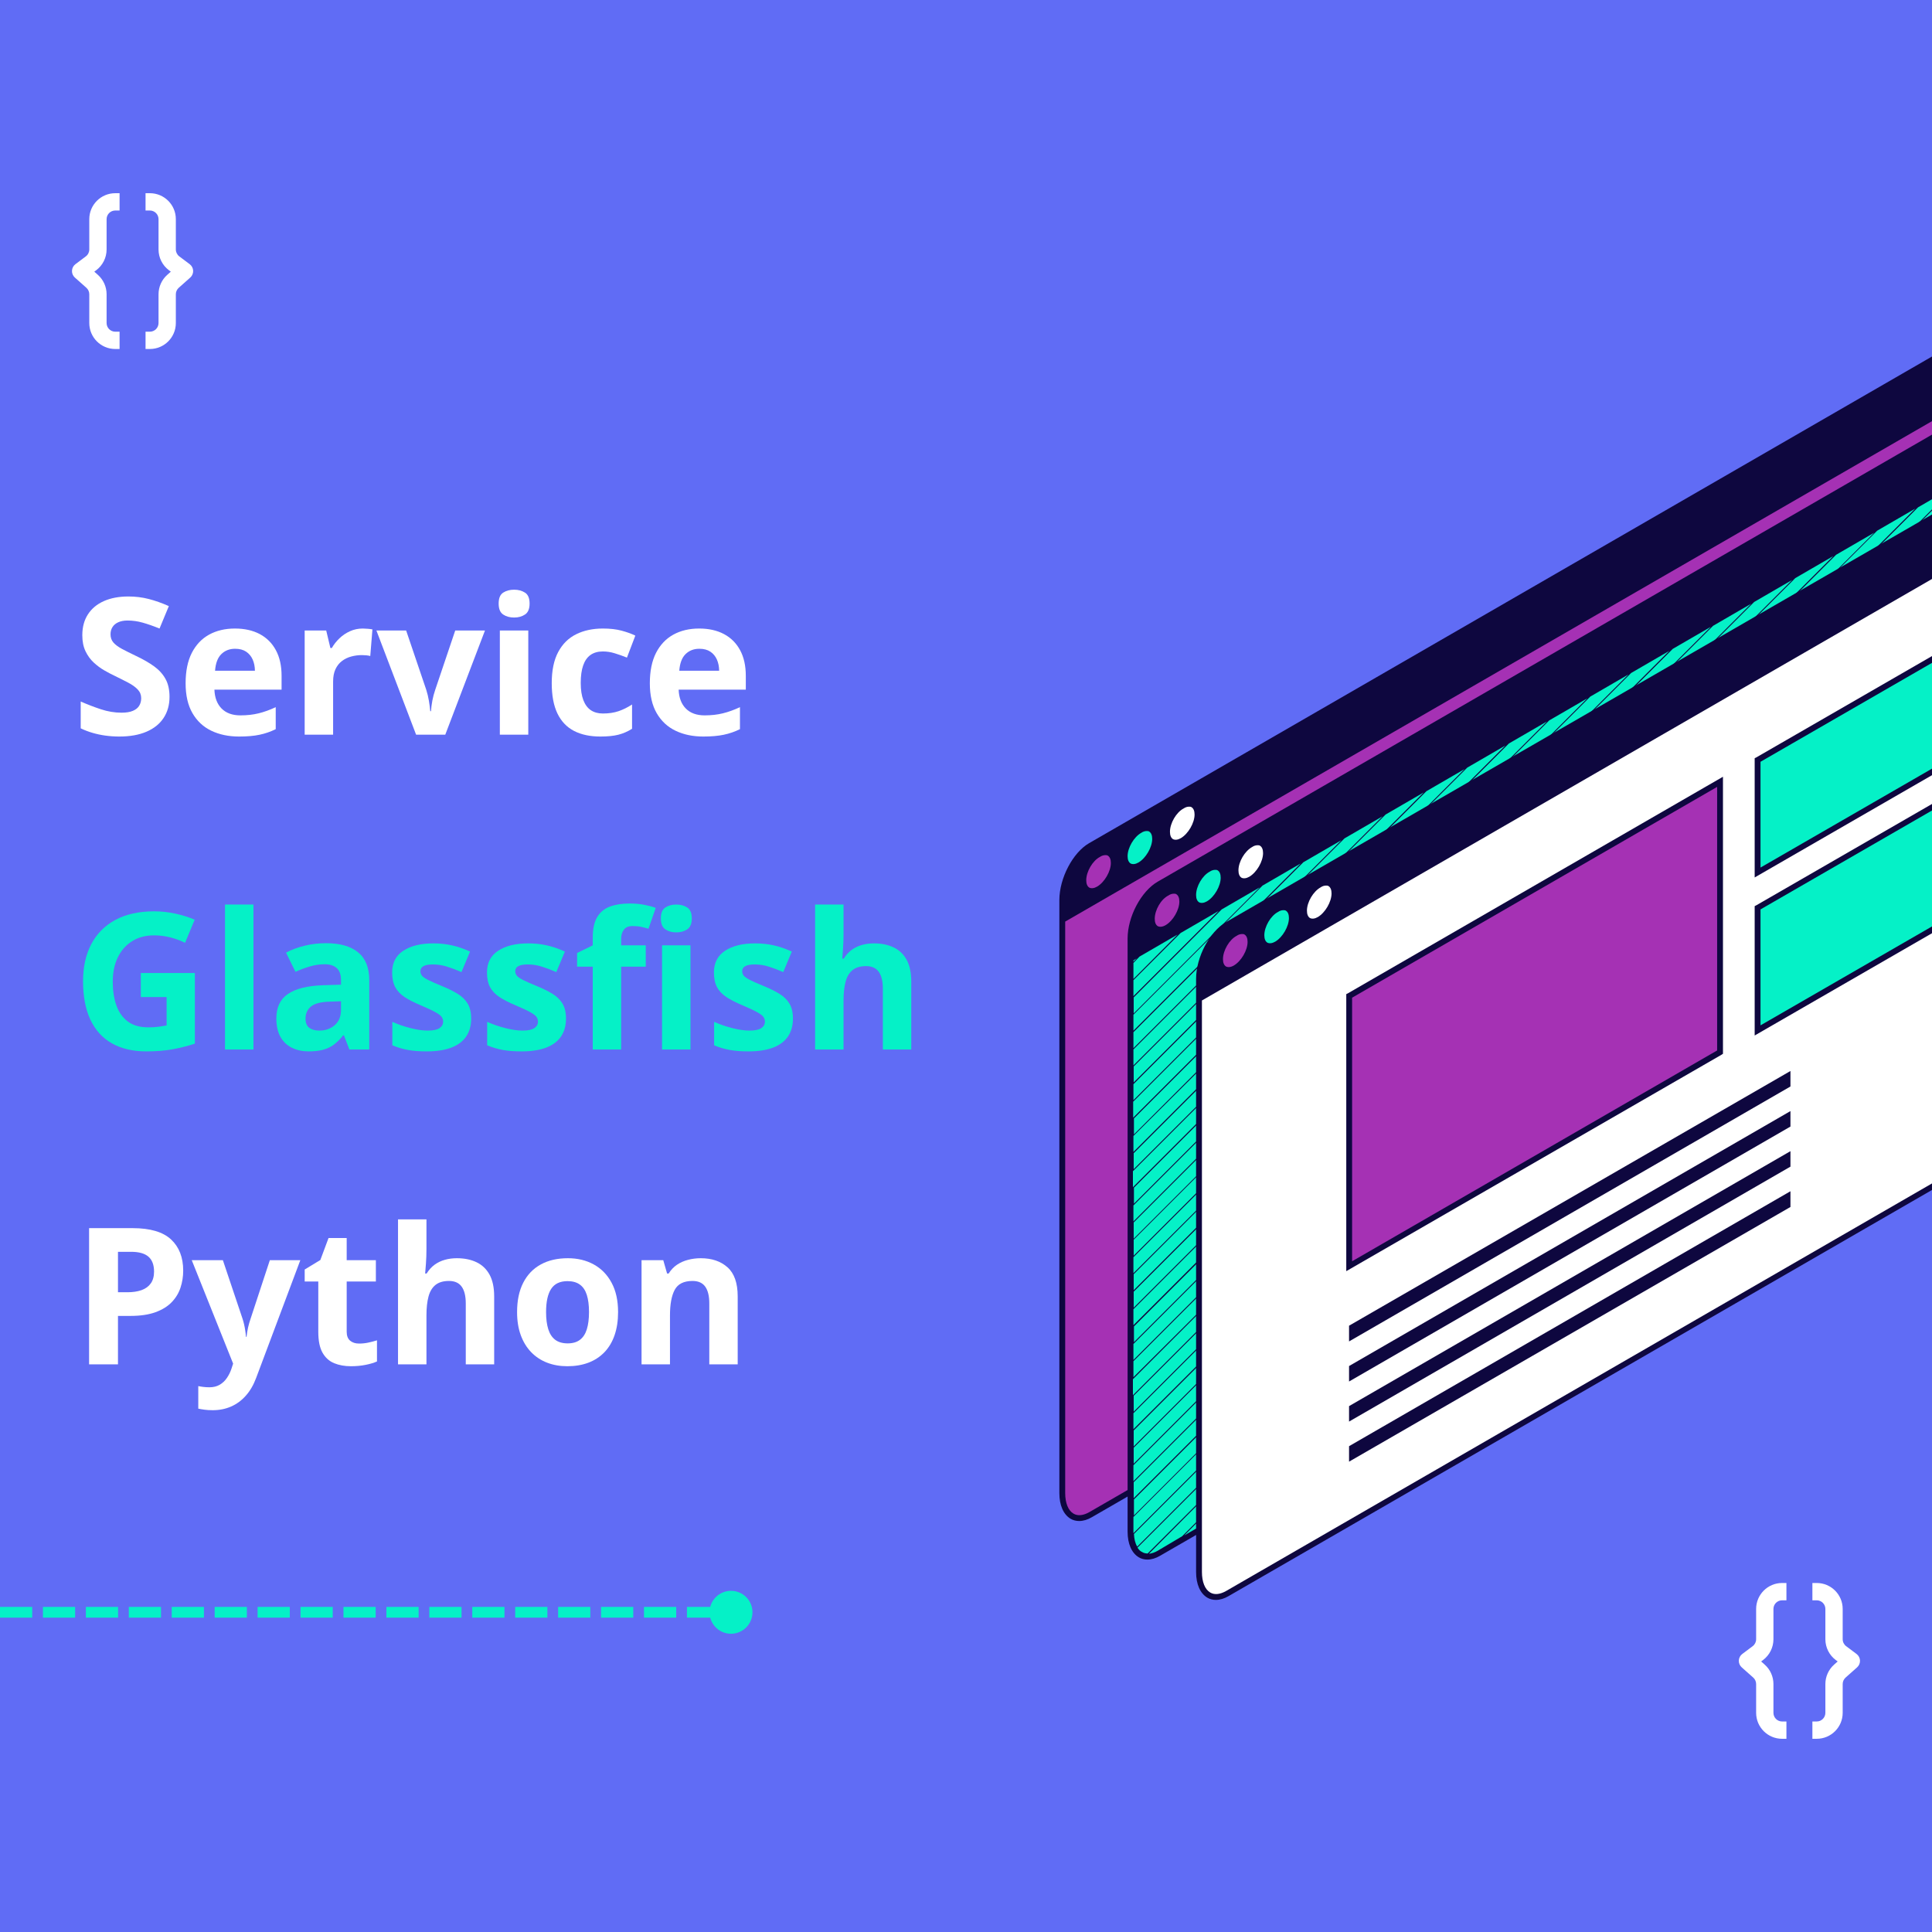 <svg xmlns="http://www.w3.org/2000/svg" xmlns:xlink="http://www.w3.org/1999/xlink" width="1080" zoomAndPan="magnify" viewBox="0 0 810 810" height="1080" preserveAspectRatio="xMidYMid meet" version="1.0"><defs><g/><clipPath id="2bb909c490"><path d="M 759 663.676 L 780 663.676 L 780 728.926 L 759 728.926 Z M 759 663.676 " clip-rule="nonzero"/></clipPath><clipPath id="b60a975723"><path d="M 729 663.676 L 749 663.676 L 749 728.926 L 729 728.926 Z M 729 663.676 " clip-rule="nonzero"/></clipPath><clipPath id="628ba5f92e"><path d="M 61 81 L 81 81 L 81 146.25 L 61 146.25 Z M 61 81 " clip-rule="nonzero"/></clipPath><clipPath id="4113d2b7bf"><path d="M 30.164 81 L 51 81 L 51 146.25 L 30.164 146.25 Z M 30.164 81 " clip-rule="nonzero"/></clipPath></defs><rect x="-81" width="972" fill="#ffffff" y="-81" height="972" fill-opacity="1"/><rect x="-81" width="972" fill="#606cf5" y="-81" height="972" fill-opacity="1"/><path fill="#05f1c7" d="M 0 673.707 L 13.5 673.707 L 13.5 678.207 L 0 678.207 M 18 673.707 L 31.5 673.707 L 31.5 678.207 L 18 678.207 M 36 673.707 L 49.5 673.707 L 49.5 678.207 L 36 678.207 M 54 673.707 L 67.5 673.707 L 67.5 678.207 L 54 678.207 M 72 673.707 L 85.5 673.707 L 85.5 678.207 L 72 678.207 M 90 673.707 L 103.5 673.707 L 103.5 678.207 L 90 678.207 M 108 673.707 L 121.5 673.707 L 121.5 678.207 L 108 678.207 M 126 673.707 L 139.5 673.707 L 139.5 678.207 L 126 678.207 M 144 673.707 L 157.5 673.707 L 157.5 678.207 L 144 678.207 M 162 673.707 L 175.5 673.707 L 175.5 678.207 L 162 678.207 M 180 673.707 L 193.5 673.707 L 193.5 678.207 L 180 678.207 M 198 673.707 L 211.5 673.707 L 211.5 678.207 L 198 678.207 M 216 673.707 L 229.5 673.707 L 229.5 678.207 L 216 678.207 M 234 673.707 L 247.5 673.707 L 247.5 678.207 L 234 678.207 M 252 673.707 L 265.5 673.707 L 265.5 678.207 L 252 678.207 M 270 673.707 L 283.5 673.707 L 283.5 678.207 L 270 678.207 M 288 673.707 L 298.602 673.707 L 298.602 678.207 L 288 678.207 " fill-opacity="1" fill-rule="nonzero"/><path stroke-linecap="round" transform="matrix(0.75, 0, 0, 0.75, 0, 673.706)" fill-opacity="1" fill="#05f1c7" fill-rule="nonzero" stroke-linejoin="round" d="M 417.635 3.002 C 417.635 7.971 413.604 12.002 408.635 12.002 C 403.667 12.002 399.635 7.971 399.635 3.002 C 399.635 -1.972 403.667 -5.998 408.635 -5.998 C 413.604 -5.998 417.635 -1.972 417.635 3.002 " stroke="#05f1c7" stroke-width="6" stroke-opacity="1" stroke-miterlimit="4"/><g fill="#ffffff" fill-opacity="1"><g transform="translate(30.165, 308.015)"><g><path d="M 40.906 -15.859 C 40.906 -12.473 40.082 -9.531 38.438 -7.031 C 36.801 -4.531 34.41 -2.602 31.266 -1.25 C 28.129 0.102 24.32 0.781 19.844 0.781 C 17.863 0.781 15.93 0.648 14.047 0.391 C 12.16 0.129 10.348 -0.254 8.609 -0.766 C 6.879 -1.273 5.234 -1.906 3.672 -2.656 L 3.672 -13.906 C 6.379 -12.707 9.191 -11.625 12.109 -10.656 C 15.023 -9.695 17.914 -9.219 20.781 -9.219 C 22.758 -9.219 24.352 -9.477 25.562 -10 C 26.781 -10.52 27.66 -11.234 28.203 -12.141 C 28.754 -13.055 29.031 -14.102 29.031 -15.281 C 29.031 -16.707 28.547 -17.926 27.578 -18.938 C 26.617 -19.957 25.297 -20.91 23.609 -21.797 C 21.93 -22.68 20.039 -23.633 17.938 -24.656 C 16.602 -25.281 15.156 -26.039 13.594 -26.938 C 12.031 -27.832 10.547 -28.93 9.141 -30.234 C 7.734 -31.535 6.582 -33.117 5.688 -34.984 C 4.789 -36.848 4.344 -39.082 4.344 -41.688 C 4.344 -45.094 5.125 -48.004 6.688 -50.422 C 8.25 -52.848 10.477 -54.707 13.375 -56 C 16.281 -57.289 19.711 -57.938 23.672 -57.938 C 26.641 -57.938 29.473 -57.586 32.172 -56.891 C 34.867 -56.203 37.688 -55.207 40.625 -53.906 L 36.719 -44.5 C 34.094 -45.562 31.738 -46.383 29.656 -46.969 C 27.57 -47.562 25.445 -47.859 23.281 -47.859 C 21.77 -47.859 20.477 -47.613 19.406 -47.125 C 18.344 -46.645 17.535 -45.969 16.984 -45.094 C 16.441 -44.227 16.172 -43.223 16.172 -42.078 C 16.172 -40.723 16.566 -39.582 17.359 -38.656 C 18.16 -37.727 19.359 -36.832 20.953 -35.969 C 22.555 -35.113 24.555 -34.113 26.953 -32.969 C 29.867 -31.594 32.363 -30.156 34.438 -28.656 C 36.508 -27.156 38.102 -25.395 39.219 -23.375 C 40.344 -21.363 40.906 -18.859 40.906 -15.859 Z M 40.906 -15.859 "/></g></g></g><g fill="#ffffff" fill-opacity="1"><g transform="translate(74.224, 308.015)"><g><path d="M 24.266 -44.5 C 28.297 -44.5 31.77 -43.723 34.688 -42.172 C 37.602 -40.617 39.852 -38.367 41.438 -35.422 C 43.031 -32.484 43.828 -28.895 43.828 -24.656 L 43.828 -18.875 L 15.672 -18.875 C 15.797 -15.508 16.801 -12.867 18.688 -10.953 C 20.582 -9.047 23.207 -8.094 26.562 -8.094 C 29.352 -8.094 31.906 -8.379 34.219 -8.953 C 36.539 -9.523 38.926 -10.383 41.375 -11.531 L 41.375 -2.312 C 39.207 -1.238 36.945 -0.457 34.594 0.031 C 32.238 0.531 29.379 0.781 26.016 0.781 C 21.641 0.781 17.766 -0.023 14.391 -1.641 C 11.023 -3.254 8.383 -5.711 6.469 -9.016 C 4.551 -12.328 3.594 -16.5 3.594 -21.531 C 3.594 -26.633 4.457 -30.883 6.188 -34.281 C 7.926 -37.676 10.344 -40.227 13.438 -41.938 C 16.539 -43.645 20.148 -44.5 24.266 -44.5 Z M 24.344 -36.016 C 22.02 -36.016 20.098 -35.27 18.578 -33.781 C 17.055 -32.301 16.176 -29.973 15.938 -26.797 L 32.656 -26.797 C 32.633 -28.566 32.316 -30.141 31.703 -31.516 C 31.086 -32.898 30.176 -33.992 28.969 -34.797 C 27.758 -35.609 26.219 -36.016 24.344 -36.016 Z M 24.344 -36.016 "/></g></g></g><g fill="#ffffff" fill-opacity="1"><g transform="translate(121.485, 308.015)"><g><path d="M 30.625 -44.5 C 31.227 -44.5 31.926 -44.461 32.719 -44.391 C 33.508 -44.328 34.156 -44.242 34.656 -44.141 L 33.75 -32.969 C 33.363 -33.102 32.812 -33.203 32.094 -33.266 C 31.375 -33.328 30.754 -33.359 30.234 -33.359 C 28.703 -33.359 27.211 -33.16 25.766 -32.766 C 24.316 -32.379 23.02 -31.75 21.875 -30.875 C 20.727 -30.008 19.82 -28.863 19.156 -27.438 C 18.5 -26.02 18.172 -24.285 18.172 -22.234 L 18.172 0 L 6.25 0 L 6.25 -43.672 L 15.281 -43.672 L 17.031 -36.328 L 17.625 -36.328 C 18.477 -37.816 19.551 -39.176 20.844 -40.406 C 22.133 -41.645 23.602 -42.633 25.25 -43.375 C 26.906 -44.125 28.695 -44.5 30.625 -44.5 Z M 30.625 -44.5 "/></g></g></g><g fill="#ffffff" fill-opacity="1"><g transform="translate(157.809, 308.015)"><g><path d="M 16.641 0 L 0 -43.672 L 12.469 -43.672 L 20.906 -18.797 C 21.375 -17.336 21.742 -15.801 22.016 -14.188 C 22.285 -12.57 22.473 -11.125 22.578 -9.844 L 22.891 -9.844 C 22.973 -11.227 23.16 -12.703 23.453 -14.266 C 23.754 -15.828 24.156 -17.336 24.656 -18.797 L 33.047 -43.672 L 45.516 -43.672 L 28.875 0 Z M 16.641 0 "/></g></g></g><g fill="#ffffff" fill-opacity="1"><g transform="translate(203.313, 308.015)"><g><path d="M 18.172 -43.672 L 18.172 0 L 6.25 0 L 6.25 -43.672 Z M 12.234 -60.781 C 14.004 -60.781 15.523 -60.367 16.797 -59.547 C 18.078 -58.734 18.719 -57.207 18.719 -54.969 C 18.719 -52.75 18.078 -51.219 16.797 -50.375 C 15.523 -49.531 14.004 -49.109 12.234 -49.109 C 10.43 -49.109 8.898 -49.531 7.641 -50.375 C 6.379 -51.219 5.75 -52.75 5.75 -54.969 C 5.75 -57.207 6.379 -58.734 7.641 -59.547 C 8.898 -60.367 10.43 -60.781 12.234 -60.781 Z M 12.234 -60.781 "/></g></g></g><g fill="#ffffff" fill-opacity="1"><g transform="translate(227.724, 308.015)"><g><path d="M 23.984 0.781 C 19.66 0.781 15.973 -0.004 12.922 -1.578 C 9.879 -3.16 7.562 -5.602 5.969 -8.906 C 4.383 -12.219 3.594 -16.453 3.594 -21.609 C 3.594 -26.941 4.5 -31.297 6.312 -34.672 C 8.125 -38.047 10.633 -40.523 13.844 -42.109 C 17.062 -43.703 20.797 -44.5 25.047 -44.5 C 28.066 -44.5 30.676 -44.203 32.875 -43.609 C 35.07 -43.023 36.992 -42.332 38.641 -41.531 L 35.125 -32.312 C 33.25 -33.062 31.504 -33.676 29.891 -34.156 C 28.273 -34.645 26.66 -34.891 25.047 -34.891 C 22.961 -34.891 21.227 -34.398 19.844 -33.422 C 18.469 -32.441 17.441 -30.973 16.766 -29.016 C 16.086 -27.066 15.75 -24.625 15.75 -21.688 C 15.75 -18.789 16.113 -16.391 16.844 -14.484 C 17.57 -12.586 18.625 -11.176 20 -10.25 C 21.383 -9.332 23.066 -8.875 25.047 -8.875 C 27.516 -8.875 29.711 -9.203 31.641 -9.859 C 33.566 -10.523 35.441 -11.457 37.266 -12.656 L 37.266 -2.469 C 35.441 -1.32 33.535 -0.492 31.547 0.016 C 29.555 0.523 27.035 0.781 23.984 0.781 Z M 23.984 0.781 "/></g></g></g><g fill="#ffffff" fill-opacity="1"><g transform="translate(268.853, 308.015)"><g><path d="M 24.266 -44.5 C 28.297 -44.5 31.77 -43.723 34.688 -42.172 C 37.602 -40.617 39.852 -38.367 41.438 -35.422 C 43.031 -32.484 43.828 -28.895 43.828 -24.656 L 43.828 -18.875 L 15.672 -18.875 C 15.797 -15.508 16.801 -12.867 18.688 -10.953 C 20.582 -9.047 23.207 -8.094 26.562 -8.094 C 29.352 -8.094 31.906 -8.379 34.219 -8.953 C 36.539 -9.523 38.926 -10.383 41.375 -11.531 L 41.375 -2.312 C 39.207 -1.238 36.945 -0.457 34.594 0.031 C 32.238 0.531 29.379 0.781 26.016 0.781 C 21.641 0.781 17.766 -0.023 14.391 -1.641 C 11.023 -3.254 8.383 -5.711 6.469 -9.016 C 4.551 -12.328 3.594 -16.5 3.594 -21.531 C 3.594 -26.633 4.457 -30.883 6.188 -34.281 C 7.926 -37.676 10.344 -40.227 13.438 -41.938 C 16.539 -43.645 20.148 -44.5 24.266 -44.5 Z M 24.344 -36.016 C 22.02 -36.016 20.098 -35.27 18.578 -33.781 C 17.055 -32.301 16.176 -29.973 15.938 -26.797 L 32.656 -26.797 C 32.633 -28.566 32.316 -30.141 31.703 -31.516 C 31.086 -32.898 30.176 -33.992 28.969 -34.797 C 27.758 -35.609 26.219 -36.016 24.344 -36.016 Z M 24.344 -36.016 "/></g></g></g><g fill="#05f1c7" fill-opacity="1"><g transform="translate(30.165, 440.015)"><g><path d="M 28.875 -32.078 L 51.531 -32.078 L 51.531 -2.469 C 48.531 -1.477 45.414 -0.688 42.188 -0.094 C 38.957 0.488 35.301 0.781 31.219 0.781 C 25.539 0.781 20.723 -0.336 16.766 -2.578 C 12.805 -4.816 9.797 -8.125 7.734 -12.5 C 5.68 -16.875 4.656 -22.254 4.656 -28.641 C 4.656 -34.629 5.805 -39.812 8.109 -44.188 C 10.41 -48.562 13.781 -51.945 18.219 -54.344 C 22.664 -56.738 28.094 -57.938 34.5 -57.938 C 37.52 -57.938 40.5 -57.609 43.438 -56.953 C 46.383 -56.305 49.055 -55.461 51.453 -54.422 L 47.422 -44.734 C 45.68 -45.617 43.691 -46.359 41.453 -46.953 C 39.211 -47.555 36.867 -47.859 34.422 -47.859 C 30.898 -47.859 27.844 -47.051 25.25 -45.438 C 22.664 -43.82 20.66 -41.562 19.234 -38.656 C 17.816 -35.75 17.109 -32.332 17.109 -28.406 C 17.109 -24.676 17.613 -21.375 18.625 -18.5 C 19.645 -15.625 21.25 -13.367 23.438 -11.734 C 25.625 -10.109 28.477 -9.297 32 -9.297 C 33.719 -9.297 35.164 -9.379 36.344 -9.547 C 37.531 -9.723 38.645 -9.898 39.688 -10.078 L 39.688 -22 L 28.875 -22 Z M 28.875 -32.078 "/></g></g></g><g fill="#05f1c7" fill-opacity="1"><g transform="translate(88.089, 440.015)"><g><path d="M 18.172 0 L 6.25 0 L 6.25 -60.781 L 18.172 -60.781 Z M 18.172 0 "/></g></g></g><g fill="#05f1c7" fill-opacity="1"><g transform="translate(112.501, 440.015)"><g><path d="M 24.141 -44.578 C 30.004 -44.578 34.5 -43.301 37.625 -40.75 C 40.75 -38.195 42.312 -34.316 42.312 -29.109 L 42.312 0 L 33.984 0 L 31.688 -5.938 L 31.375 -5.938 C 30.125 -4.375 28.848 -3.098 27.547 -2.109 C 26.242 -1.117 24.742 -0.391 23.047 0.078 C 21.359 0.547 19.301 0.781 16.875 0.781 C 14.301 0.781 11.988 0.285 9.938 -0.703 C 7.895 -1.691 6.285 -3.207 5.109 -5.25 C 3.941 -7.301 3.359 -9.898 3.359 -13.047 C 3.359 -17.68 4.984 -21.098 8.234 -23.297 C 11.492 -25.504 16.379 -26.723 22.891 -26.953 L 30.469 -27.188 L 30.469 -29.109 C 30.469 -31.398 29.867 -33.078 28.672 -34.141 C 27.473 -35.211 25.805 -35.75 23.672 -35.75 C 21.566 -35.75 19.5 -35.445 17.469 -34.844 C 15.438 -34.25 13.406 -33.492 11.375 -32.578 L 7.422 -40.625 C 9.742 -41.852 12.344 -42.816 15.219 -43.516 C 18.094 -44.223 21.066 -44.578 24.141 -44.578 Z M 30.469 -20.234 L 25.859 -20.078 C 22.004 -19.973 19.328 -19.281 17.828 -18 C 16.336 -16.727 15.594 -15.051 15.594 -12.969 C 15.594 -11.145 16.125 -9.848 17.188 -9.078 C 18.258 -8.316 19.656 -7.938 21.375 -7.938 C 23.926 -7.938 26.078 -8.691 27.828 -10.203 C 29.586 -11.711 30.469 -13.859 30.469 -16.641 Z M 30.469 -20.234 "/></g></g></g><g fill="#05f1c7" fill-opacity="1"><g transform="translate(160.817, 440.015)"><g><path d="M 36.719 -12.969 C 36.719 -10 36.02 -7.492 34.625 -5.453 C 33.238 -3.41 31.164 -1.859 28.406 -0.797 C 25.645 0.254 22.207 0.781 18.094 0.781 C 15.039 0.781 12.426 0.582 10.25 0.188 C 8.082 -0.195 5.891 -0.848 3.672 -1.766 L 3.672 -11.609 C 6.047 -10.535 8.594 -9.656 11.312 -8.969 C 14.031 -8.281 16.422 -7.938 18.484 -7.938 C 20.797 -7.938 22.453 -8.281 23.453 -8.969 C 24.461 -9.656 24.969 -10.562 24.969 -11.688 C 24.969 -12.414 24.766 -13.07 24.359 -13.656 C 23.953 -14.238 23.082 -14.898 21.75 -15.641 C 20.426 -16.391 18.348 -17.363 15.516 -18.562 C 12.773 -19.707 10.523 -20.863 8.766 -22.031 C 7.016 -23.207 5.711 -24.594 4.859 -26.188 C 4.016 -27.789 3.594 -29.832 3.594 -32.312 C 3.594 -36.344 5.16 -39.379 8.297 -41.422 C 11.441 -43.473 15.645 -44.5 20.906 -44.5 C 23.613 -44.5 26.195 -44.223 28.656 -43.672 C 31.113 -43.129 33.645 -42.258 36.25 -41.062 L 32.656 -32.469 C 30.5 -33.406 28.461 -34.172 26.547 -34.766 C 24.629 -35.367 22.68 -35.672 20.703 -35.672 C 18.961 -35.672 17.648 -35.438 16.766 -34.969 C 15.879 -34.5 15.438 -33.781 15.438 -32.812 C 15.438 -32.113 15.66 -31.488 16.109 -30.938 C 16.566 -30.395 17.453 -29.789 18.766 -29.125 C 20.086 -28.457 22.023 -27.602 24.578 -26.562 C 27.047 -25.551 29.191 -24.488 31.016 -23.375 C 32.836 -22.27 34.242 -20.906 35.234 -19.281 C 36.223 -17.656 36.719 -15.551 36.719 -12.969 Z M 36.719 -12.969 "/></g></g></g><g fill="#05f1c7" fill-opacity="1"><g transform="translate(200.578, 440.015)"><g><path d="M 36.719 -12.969 C 36.719 -10 36.02 -7.492 34.625 -5.453 C 33.238 -3.41 31.164 -1.859 28.406 -0.797 C 25.645 0.254 22.207 0.781 18.094 0.781 C 15.039 0.781 12.426 0.582 10.25 0.188 C 8.082 -0.195 5.891 -0.848 3.672 -1.766 L 3.672 -11.609 C 6.047 -10.535 8.594 -9.656 11.312 -8.969 C 14.031 -8.281 16.422 -7.938 18.484 -7.938 C 20.797 -7.938 22.453 -8.281 23.453 -8.969 C 24.461 -9.656 24.969 -10.562 24.969 -11.688 C 24.969 -12.414 24.766 -13.07 24.359 -13.656 C 23.953 -14.238 23.082 -14.898 21.75 -15.641 C 20.426 -16.391 18.348 -17.363 15.516 -18.562 C 12.773 -19.707 10.523 -20.863 8.766 -22.031 C 7.016 -23.207 5.711 -24.594 4.859 -26.188 C 4.016 -27.789 3.594 -29.832 3.594 -32.312 C 3.594 -36.344 5.16 -39.379 8.297 -41.422 C 11.441 -43.473 15.645 -44.5 20.906 -44.5 C 23.613 -44.5 26.195 -44.223 28.656 -43.672 C 31.113 -43.129 33.645 -42.258 36.25 -41.062 L 32.656 -32.469 C 30.5 -33.406 28.461 -34.172 26.547 -34.766 C 24.629 -35.367 22.68 -35.672 20.703 -35.672 C 18.961 -35.672 17.648 -35.438 16.766 -34.969 C 15.879 -34.5 15.438 -33.781 15.438 -32.812 C 15.438 -32.113 15.66 -31.488 16.109 -30.938 C 16.566 -30.395 17.453 -29.789 18.766 -29.125 C 20.086 -28.457 22.023 -27.602 24.578 -26.562 C 27.047 -25.551 29.191 -24.488 31.016 -23.375 C 32.836 -22.27 34.242 -20.906 35.234 -19.281 C 36.223 -17.656 36.719 -15.551 36.719 -12.969 Z M 36.719 -12.969 "/></g></g></g><g fill="#05f1c7" fill-opacity="1"><g transform="translate(240.34, 440.015)"><g><path d="M 30.391 -34.734 L 20.078 -34.734 L 20.078 0 L 8.172 0 L 8.172 -34.734 L 1.609 -34.734 L 1.609 -40.469 L 8.172 -43.672 L 8.172 -46.875 C 8.172 -50.602 8.801 -53.5 10.062 -55.562 C 11.32 -57.633 13.102 -59.094 15.406 -59.938 C 17.719 -60.789 20.445 -61.219 23.594 -61.219 C 25.914 -61.219 28.023 -61.023 29.922 -60.641 C 31.828 -60.266 33.379 -59.844 34.578 -59.375 L 31.531 -50.625 C 30.613 -50.914 29.617 -51.176 28.547 -51.406 C 27.484 -51.645 26.266 -51.766 24.891 -51.766 C 23.223 -51.766 22.004 -51.258 21.234 -50.25 C 20.461 -49.25 20.078 -47.969 20.078 -46.406 L 20.078 -43.672 L 30.391 -43.672 Z M 30.391 -34.734 "/></g></g></g><g fill="#05f1c7" fill-opacity="1"><g transform="translate(271.314, 440.015)"><g><path d="M 18.172 -43.672 L 18.172 0 L 6.25 0 L 6.25 -43.672 Z M 12.234 -60.781 C 14.004 -60.781 15.523 -60.367 16.797 -59.547 C 18.078 -58.734 18.719 -57.207 18.719 -54.969 C 18.719 -52.75 18.078 -51.219 16.797 -50.375 C 15.523 -49.531 14.004 -49.109 12.234 -49.109 C 10.43 -49.109 8.898 -49.531 7.641 -50.375 C 6.379 -51.219 5.75 -52.75 5.75 -54.969 C 5.75 -57.207 6.379 -58.734 7.641 -59.547 C 8.898 -60.367 10.43 -60.781 12.234 -60.781 Z M 12.234 -60.781 "/></g></g></g><g fill="#05f1c7" fill-opacity="1"><g transform="translate(295.725, 440.015)"><g><path d="M 36.719 -12.969 C 36.719 -10 36.02 -7.492 34.625 -5.453 C 33.238 -3.41 31.164 -1.859 28.406 -0.797 C 25.645 0.254 22.207 0.781 18.094 0.781 C 15.039 0.781 12.426 0.582 10.25 0.188 C 8.082 -0.195 5.891 -0.848 3.672 -1.766 L 3.672 -11.609 C 6.047 -10.535 8.594 -9.656 11.312 -8.969 C 14.031 -8.281 16.422 -7.938 18.484 -7.938 C 20.797 -7.938 22.453 -8.281 23.453 -8.969 C 24.461 -9.656 24.969 -10.562 24.969 -11.688 C 24.969 -12.414 24.766 -13.07 24.359 -13.656 C 23.953 -14.238 23.082 -14.898 21.75 -15.641 C 20.426 -16.391 18.348 -17.363 15.516 -18.562 C 12.773 -19.707 10.523 -20.863 8.766 -22.031 C 7.016 -23.207 5.711 -24.594 4.859 -26.188 C 4.016 -27.789 3.594 -29.832 3.594 -32.312 C 3.594 -36.344 5.16 -39.379 8.297 -41.422 C 11.441 -43.473 15.645 -44.5 20.906 -44.5 C 23.613 -44.5 26.195 -44.223 28.656 -43.672 C 31.113 -43.129 33.645 -42.258 36.25 -41.062 L 32.656 -32.469 C 30.5 -33.406 28.461 -34.172 26.547 -34.766 C 24.629 -35.367 22.68 -35.672 20.703 -35.672 C 18.961 -35.672 17.648 -35.438 16.766 -34.969 C 15.879 -34.5 15.438 -33.781 15.438 -32.812 C 15.438 -32.113 15.66 -31.488 16.109 -30.938 C 16.566 -30.395 17.453 -29.789 18.766 -29.125 C 20.086 -28.457 22.023 -27.602 24.578 -26.562 C 27.047 -25.551 29.191 -24.488 31.016 -23.375 C 32.836 -22.27 34.242 -20.906 35.234 -19.281 C 36.223 -17.656 36.719 -15.551 36.719 -12.969 Z M 36.719 -12.969 "/></g></g></g><g fill="#05f1c7" fill-opacity="1"><g transform="translate(335.487, 440.015)"><g><path d="M 18.172 -60.781 L 18.172 -48.406 C 18.172 -46.238 18.098 -44.176 17.953 -42.219 C 17.805 -40.27 17.695 -38.895 17.625 -38.094 L 18.25 -38.094 C 19.188 -39.602 20.297 -40.828 21.578 -41.766 C 22.867 -42.703 24.297 -43.391 25.859 -43.828 C 27.422 -44.273 29.102 -44.5 30.906 -44.5 C 34.051 -44.5 36.797 -43.941 39.141 -42.828 C 41.484 -41.723 43.305 -39.992 44.609 -37.641 C 45.91 -35.285 46.562 -32.234 46.562 -28.484 L 46.562 0 L 34.656 0 L 34.656 -25.516 C 34.656 -28.641 34.082 -30.992 32.938 -32.578 C 31.789 -34.172 30.02 -34.969 27.625 -34.969 C 25.227 -34.969 23.336 -34.41 21.953 -33.297 C 20.578 -32.191 19.602 -30.566 19.031 -28.422 C 18.457 -26.273 18.172 -23.648 18.172 -20.547 L 18.172 0 L 6.25 0 L 6.25 -60.781 Z M 18.172 -60.781 "/></g></g></g><g fill="#ffffff" fill-opacity="1"><g transform="translate(30.165, 572.015)"><g><path d="M 25.438 -57.109 C 32.801 -57.109 38.176 -55.523 41.562 -52.359 C 44.945 -49.203 46.641 -44.848 46.641 -39.297 C 46.641 -36.797 46.258 -34.406 45.5 -32.125 C 44.75 -29.852 43.52 -27.832 41.812 -26.062 C 40.113 -24.289 37.844 -22.891 35 -21.859 C 32.164 -20.828 28.664 -20.312 24.5 -20.312 L 19.297 -20.312 L 19.297 0 L 7.188 0 L 7.188 -57.109 Z M 24.812 -47.188 L 19.297 -47.188 L 19.297 -30.234 L 23.281 -30.234 C 25.551 -30.234 27.52 -30.531 29.188 -31.125 C 30.852 -31.727 32.141 -32.664 33.047 -33.938 C 33.961 -35.219 34.422 -36.863 34.422 -38.875 C 34.422 -41.688 33.641 -43.773 32.078 -45.141 C 30.516 -46.504 28.094 -47.188 24.812 -47.188 Z M 24.812 -47.188 "/></g></g></g><g fill="#ffffff" fill-opacity="1"><g transform="translate(80.395, 572.015)"><g><path d="M 0 -43.672 L 13.047 -43.672 L 21.297 -19.109 C 21.555 -18.328 21.773 -17.531 21.953 -16.719 C 22.141 -15.914 22.297 -15.082 22.422 -14.219 C 22.555 -13.363 22.66 -12.469 22.734 -11.531 L 22.969 -11.531 C 23.125 -12.938 23.336 -14.25 23.609 -15.469 C 23.891 -16.695 24.238 -17.91 24.656 -19.109 L 32.734 -43.672 L 45.516 -43.672 L 27.031 5.594 C 25.914 8.613 24.457 11.129 22.656 13.141 C 20.863 15.16 18.801 16.676 16.469 17.688 C 14.133 18.707 11.578 19.219 8.797 19.219 C 7.441 19.219 6.27 19.145 5.281 19 C 4.289 18.863 3.441 18.719 2.734 18.562 L 2.734 9.109 C 3.285 9.234 3.977 9.348 4.812 9.453 C 5.645 9.555 6.516 9.609 7.422 9.609 C 9.086 9.609 10.52 9.254 11.719 8.547 C 12.914 7.848 13.914 6.906 14.719 5.719 C 15.531 4.539 16.172 3.25 16.641 1.844 L 17.344 -0.312 Z M 0 -43.672 "/></g></g></g><g fill="#ffffff" fill-opacity="1"><g transform="translate(125.898, 572.015)"><g><path d="M 24.656 -8.719 C 25.957 -8.719 27.223 -8.848 28.453 -9.109 C 29.691 -9.367 30.926 -9.691 32.156 -10.078 L 32.156 -1.219 C 30.875 -0.645 29.289 -0.172 27.406 0.203 C 25.52 0.586 23.457 0.781 21.219 0.781 C 18.613 0.781 16.273 0.359 14.203 -0.484 C 12.129 -1.336 10.5 -2.812 9.312 -4.906 C 8.133 -7 7.547 -9.922 7.547 -13.672 L 7.547 -34.734 L 1.844 -34.734 L 1.844 -39.766 L 8.406 -43.75 L 11.844 -52.969 L 19.453 -52.969 L 19.453 -43.672 L 31.688 -43.672 L 31.688 -34.734 L 19.453 -34.734 L 19.453 -13.672 C 19.453 -12.004 19.926 -10.758 20.875 -9.938 C 21.832 -9.125 23.094 -8.719 24.656 -8.719 Z M 24.656 -8.719 "/></g></g></g><g fill="#ffffff" fill-opacity="1"><g transform="translate(160.621, 572.015)"><g><path d="M 18.172 -60.781 L 18.172 -48.406 C 18.172 -46.238 18.098 -44.176 17.953 -42.219 C 17.805 -40.27 17.695 -38.895 17.625 -38.094 L 18.25 -38.094 C 19.188 -39.602 20.297 -40.828 21.578 -41.766 C 22.867 -42.703 24.297 -43.391 25.859 -43.828 C 27.422 -44.273 29.102 -44.5 30.906 -44.5 C 34.051 -44.5 36.797 -43.941 39.141 -42.828 C 41.484 -41.723 43.305 -39.992 44.609 -37.641 C 45.91 -35.285 46.562 -32.234 46.562 -28.484 L 46.562 0 L 34.656 0 L 34.656 -25.516 C 34.656 -28.641 34.082 -30.992 32.938 -32.578 C 31.789 -34.172 30.02 -34.969 27.625 -34.969 C 25.227 -34.969 23.336 -34.41 21.953 -33.297 C 20.578 -32.191 19.602 -30.566 19.031 -28.422 C 18.457 -26.273 18.172 -23.648 18.172 -20.547 L 18.172 0 L 6.25 0 L 6.25 -60.781 Z M 18.172 -60.781 "/></g></g></g><g fill="#ffffff" fill-opacity="1"><g transform="translate(213.194, 572.015)"><g><path d="M 45.938 -21.922 C 45.938 -18.273 45.445 -15.047 44.469 -12.234 C 43.5 -9.422 42.082 -7.039 40.219 -5.094 C 38.352 -3.156 36.113 -1.691 33.5 -0.703 C 30.883 0.285 27.938 0.781 24.656 0.781 C 21.582 0.781 18.758 0.285 16.188 -0.703 C 13.625 -1.691 11.398 -3.156 9.516 -5.094 C 7.629 -7.039 6.172 -9.422 5.141 -12.234 C 4.109 -15.047 3.594 -18.273 3.594 -21.922 C 3.594 -26.766 4.453 -30.863 6.172 -34.219 C 7.891 -37.582 10.336 -40.133 13.516 -41.875 C 16.691 -43.625 20.484 -44.5 24.891 -44.5 C 28.973 -44.5 32.598 -43.625 35.766 -41.875 C 38.93 -40.133 41.414 -37.582 43.219 -34.219 C 45.031 -30.863 45.938 -26.766 45.938 -21.922 Z M 15.75 -21.922 C 15.75 -19.055 16.062 -16.645 16.688 -14.688 C 17.312 -12.738 18.285 -11.27 19.609 -10.281 C 20.941 -9.289 22.676 -8.797 24.812 -8.797 C 26.914 -8.797 28.625 -9.289 29.938 -10.281 C 31.258 -11.27 32.223 -12.738 32.828 -14.688 C 33.441 -16.645 33.75 -19.055 33.75 -21.922 C 33.75 -24.805 33.441 -27.207 32.828 -29.125 C 32.223 -31.039 31.254 -32.477 29.922 -33.438 C 28.598 -34.406 26.867 -34.891 24.734 -34.891 C 21.578 -34.891 19.289 -33.805 17.875 -31.641 C 16.457 -29.484 15.75 -26.242 15.75 -21.922 Z M 15.75 -21.922 "/></g></g></g><g fill="#ffffff" fill-opacity="1"><g transform="translate(262.721, 572.015)"><g><path d="M 31.062 -44.5 C 35.719 -44.5 39.461 -43.227 42.297 -40.688 C 45.141 -38.145 46.562 -34.078 46.562 -28.484 L 46.562 0 L 34.656 0 L 34.656 -25.516 C 34.656 -28.641 34.086 -30.992 32.953 -32.578 C 31.816 -34.172 30.039 -34.969 27.625 -34.969 C 23.977 -34.969 21.488 -33.727 20.156 -31.25 C 18.832 -28.781 18.172 -25.211 18.172 -20.547 L 18.172 0 L 6.25 0 L 6.25 -43.672 L 15.359 -43.672 L 16.953 -38.094 L 17.625 -38.094 C 18.562 -39.602 19.723 -40.828 21.109 -41.766 C 22.504 -42.703 24.055 -43.391 25.766 -43.828 C 27.473 -44.273 29.238 -44.5 31.062 -44.5 Z M 31.062 -44.5 "/></g></g></g><path fill="#a531b4" d="M 837.648 150.914 L 837.648 399.57 C 837.648 408.398 832.332 418.609 825.738 422.332 L 457.328 635.035 C 450.734 638.867 445.418 634.824 445.418 625.996 L 445.418 377.344 C 445.418 368.516 450.734 358.305 457.328 354.582 L 825.738 141.875 C 832.227 138.047 837.648 142.09 837.648 150.914 Z M 837.648 150.914 " fill-opacity="1" fill-rule="nonzero"/><path fill="#0e073f" d="M 834.035 140.176 C 831.48 138.684 828.293 138.898 824.992 140.812 L 456.586 353.52 C 449.777 357.453 444.141 368.195 444.141 377.344 L 444.141 625.996 C 444.141 631.102 445.844 634.93 448.82 636.738 C 449.887 637.375 451.16 637.695 452.438 637.695 C 454.141 637.695 455.949 637.164 457.754 636.102 L 826.164 423.395 C 833.078 419.352 838.715 408.719 838.715 399.57 L 838.715 150.914 C 838.82 145.812 837.117 141.875 834.035 140.176 Z M 825.102 421.266 L 456.691 633.973 C 454.246 635.355 451.906 635.676 450.098 634.613 C 447.863 633.336 446.59 630.145 446.59 625.996 L 446.59 386.383 L 836.375 161.34 L 836.375 399.57 C 836.375 407.867 831.27 417.652 825.102 421.266 Z M 825.102 421.266 " fill-opacity="1" fill-rule="nonzero"/><path fill="#a531b4" d="M 455.414 369.047 C 455.414 370.535 455.84 371.598 456.691 372.133 C 457.543 372.559 458.711 372.449 459.988 371.707 C 463.074 369.898 465.73 365.324 465.73 361.816 C 465.73 360.324 465.305 359.262 464.457 358.73 C 464.137 358.52 463.816 358.52 463.391 358.52 C 462.754 358.52 461.902 358.73 461.16 359.262 C 458.074 360.859 455.414 365.43 455.414 369.047 Z M 455.414 369.047 " fill-opacity="1" fill-rule="nonzero"/><path fill="#05f1c7" d="M 472.75 358.945 C 472.75 360.434 473.176 361.496 474.027 362.027 C 474.879 362.453 476.047 362.348 477.324 361.602 C 480.41 359.793 483.066 355.223 483.066 351.711 C 483.066 350.223 482.641 349.16 481.793 348.629 C 481.473 348.414 481.152 348.414 480.727 348.414 C 480.09 348.414 479.238 348.629 478.496 349.16 C 475.41 350.859 472.75 355.434 472.75 358.945 Z M 472.75 358.945 " fill-opacity="1" fill-rule="nonzero"/><path fill="#ffffff" d="M 490.512 348.734 C 490.512 350.223 490.938 351.285 491.789 351.816 C 492.641 352.242 493.809 352.137 495.086 351.391 C 498.168 349.586 500.828 345.012 500.828 341.5 C 500.828 340.012 500.402 338.949 499.551 338.418 C 499.234 338.203 498.914 338.203 498.488 338.203 C 497.852 338.203 497 338.418 496.254 338.949 C 493.172 340.543 490.512 345.117 490.512 348.734 Z M 490.512 348.734 " fill-opacity="1" fill-rule="nonzero"/><path fill="#05f1c7" d="M 866.258 167.082 L 866.258 415.734 C 866.258 424.562 860.941 434.773 854.348 438.496 L 485.938 651.203 C 479.344 655.031 474.027 650.988 474.027 642.164 L 474.027 393.508 C 474.027 384.68 479.344 374.473 485.938 370.75 L 854.348 158.043 C 860.941 154.215 866.258 158.254 866.258 167.082 Z M 866.258 167.082 " fill-opacity="1" fill-rule="nonzero"/><path fill="#0e073f" d="M 862.75 156.34 C 860.195 154.852 857.008 155.062 853.711 156.977 L 485.301 369.684 C 478.387 373.727 472.75 384.363 472.75 393.508 L 472.75 642.164 C 472.75 647.27 474.453 651.098 477.43 652.906 C 478.496 653.543 479.77 653.863 481.047 653.863 C 482.75 653.863 484.555 653.328 486.363 652.266 L 854.773 439.559 C 861.688 435.52 867.324 424.883 867.324 415.734 L 867.324 167.082 C 867.535 161.977 865.727 158.148 862.75 156.34 Z M 865.09 177.504 L 865.09 180.27 L 475.199 570.16 L 475.199 563.461 L 499.551 539.105 L 535.82 502.84 L 586.656 452.004 L 622.922 415.734 L 673.867 364.688 L 710.133 328.422 L 723.531 315.02 L 760.969 277.582 L 797.344 241.316 L 848.18 190.48 L 855.73 182.82 Z M 833.395 291.836 L 476.793 648.438 C 475.941 647.055 475.516 645.246 475.41 643.121 L 492.531 625.996 L 536.137 582.391 L 579.742 538.789 L 754.164 364.367 L 797.766 320.762 L 841.371 277.156 L 865.516 253.016 L 865.516 259.715 Z M 826.164 291.836 L 811.594 306.406 L 738.953 379.043 L 724.383 393.613 L 651.746 466.254 L 637.387 480.613 L 564.746 553.25 L 550.176 567.82 L 477.539 640.461 L 475.199 642.801 C 475.199 642.59 475.199 642.375 475.199 642.164 L 475.199 635.996 L 485.09 626.102 L 864.875 246.316 L 864.875 253.016 Z M 818.934 291.836 L 811.699 299.066 L 724.598 386.168 L 644.727 466.043 L 637.492 473.273 L 475.41 635.355 L 475.41 628.656 L 865.195 238.871 L 865.195 245.57 Z M 811.594 291.836 L 724.488 378.938 L 637.387 466.043 L 550.281 553.145 L 475.305 628.125 L 475.305 621.422 L 536.031 560.695 L 557.836 538.895 L 623.137 473.594 L 644.938 451.789 L 710.238 386.488 L 732.043 364.688 L 797.344 299.387 L 819.145 277.582 L 865.09 231.637 L 865.09 238.34 Z M 804.363 291.836 L 717.258 378.938 L 630.156 466.043 L 543.051 553.145 L 475.199 621 L 475.199 614.297 L 811.699 277.797 L 864.875 224.617 L 864.875 231.32 Z M 797.129 291.836 L 622.816 466.148 L 535.711 553.25 L 475.305 613.66 L 475.305 606.961 L 536.031 546.23 L 623.137 459.129 L 630.367 451.895 L 710.238 372.023 L 797.344 284.922 L 865.09 217.176 L 865.09 223.875 Z M 811.594 270.031 L 789.793 291.836 L 724.488 357.242 L 637.387 444.344 L 615.586 466.148 L 550.281 531.449 L 528.48 553.25 L 475.305 606.43 L 475.305 599.727 L 865.195 209.836 L 865.195 216.535 Z M 811.594 262.801 L 782.559 291.836 L 724.488 349.902 L 695.457 378.938 L 608.352 466.043 L 550.176 524.215 L 521.141 553.25 L 475.199 599.195 L 475.199 592.496 L 528.691 539 L 535.926 531.77 L 615.797 451.895 L 702.898 364.793 L 710.133 357.562 L 724.277 343.414 L 724.703 342.992 L 790.004 277.688 L 797.234 270.457 L 864.984 202.711 L 864.984 209.41 Z M 862.43 204.73 L 811.594 255.566 L 775.328 291.836 L 724.488 342.672 L 637.387 429.773 L 601.121 466.043 L 550.281 516.879 L 514.016 553.145 L 475.305 591.859 L 475.305 585.156 L 623.242 437.219 L 695.883 364.582 L 710.453 350.008 L 865.301 195.16 L 865.301 201.859 Z M 855.199 204.73 L 680.777 379.152 L 637.172 422.754 L 593.57 466.359 L 474.984 584.945 L 474.984 578.246 L 513.91 539.32 L 535.711 517.516 L 601.012 452.215 L 622.816 430.414 L 688.117 365.113 L 709.918 343.309 L 723.746 329.484 L 724.488 328.738 L 775.328 277.902 L 797.129 256.102 L 862.43 190.797 L 864.77 188.457 L 864.77 195.16 Z M 847.965 204.73 L 811.699 240.996 L 760.863 291.836 L 724.598 328.102 L 673.758 378.938 L 637.492 415.203 L 586.656 466.043 L 550.391 502.309 L 499.551 553.145 L 475.199 577.395 L 475.199 570.691 L 864.984 180.906 L 864.984 187.609 Z M 833.395 204.73 L 811.594 226.535 L 746.293 291.836 L 724.488 313.637 L 659.188 378.938 L 637.387 400.742 L 572.086 466.043 L 550.281 487.844 L 475.41 562.715 L 475.41 556.121 L 623.348 408.184 L 666.953 364.582 L 754.164 277.371 L 797.766 233.766 L 839.031 192.5 L 854.984 183.246 Z M 476.578 401.805 L 475.199 403.188 L 475.199 402.656 Z M 477.75 401.059 L 493.703 391.809 L 475.199 410.418 L 475.199 403.719 Z M 494.98 391.168 L 510.934 381.914 L 475.199 417.652 L 475.199 410.949 Z M 512.207 381.277 L 528.16 372.023 L 521.25 378.938 L 475.305 424.883 L 475.305 418.184 Z M 529.332 371.281 L 545.285 362.027 L 475.199 432.113 L 475.199 425.414 Z M 535.926 372.023 L 546.453 361.496 L 562.406 352.242 L 535.605 379.043 L 475.199 439.453 L 475.199 432.754 Z M 550.496 364.688 L 563.684 351.5 L 579.637 342.246 L 475.199 446.684 L 475.199 439.984 Z M 535.926 386.488 L 580.914 341.5 L 596.867 332.25 L 550.281 378.832 L 475.305 453.812 L 475.305 447.109 Z M 477.855 451.895 L 535.926 393.828 L 598.035 331.719 L 613.988 322.465 L 475.199 461.254 L 475.199 454.555 Z M 485.09 451.895 L 615.16 321.824 L 631.113 312.574 L 564.641 379.043 L 475.09 468.594 L 475.09 461.895 Z M 492.426 451.895 L 536.031 408.293 L 632.602 311.723 L 648.555 302.469 L 475.41 475.613 L 475.41 468.914 Z M 499.66 451.895 L 649.512 302.043 L 665.465 292.793 L 637.281 320.977 L 579.211 378.938 L 550.176 407.973 L 492.109 466.043 L 475.199 482.953 L 475.199 476.25 Z M 506.891 451.895 L 535.926 422.863 L 593.996 364.793 L 623.027 335.758 L 666.738 292.047 L 682.691 282.793 L 673.652 291.836 L 586.551 378.938 L 550.281 415.203 L 499.445 466.043 L 475.305 490.184 L 475.305 483.484 Z M 514.121 451.895 L 535.926 430.094 L 683.863 282.156 L 699.816 272.902 L 680.777 291.941 L 637.176 335.547 L 593.57 379.152 L 549.965 422.754 L 474.984 497.734 L 474.984 491.035 Z M 521.461 451.895 L 536.031 437.324 L 608.672 364.688 L 695.883 277.477 L 701.305 272.051 L 717.258 262.801 L 688.328 291.727 L 637.492 342.566 L 550.391 429.668 L 514.121 465.934 L 475.41 504.648 L 475.41 497.949 Z M 528.691 451.895 L 535.926 444.664 L 623.027 357.562 L 702.898 277.688 L 710.133 270.457 L 718.215 262.375 L 734.168 253.121 L 521.141 466.148 L 475.199 512.094 L 475.199 505.391 Z M 535.926 451.895 L 724.703 263.117 L 735.445 252.379 L 751.398 243.125 L 724.488 270.031 L 702.688 291.836 L 637.387 357.242 L 615.586 379.043 L 550.281 444.344 L 528.48 466.148 L 475.305 519.324 L 475.305 512.52 Z M 535.926 459.129 L 543.156 451.895 L 623.027 372.023 L 710.133 284.922 L 752.672 242.379 L 768.625 233.129 L 475.305 526.449 L 475.305 519.75 Z M 550.496 451.895 L 769.797 232.594 L 785.75 223.344 L 717.152 291.941 L 630.047 379.043 L 542.945 466.148 L 475.199 533.789 L 475.199 527.09 Z M 535.926 473.594 L 557.727 451.789 L 623.027 386.488 L 644.832 364.688 L 710.133 299.387 L 731.934 277.582 L 787.027 222.492 L 802.98 213.238 L 724.488 291.727 L 637.387 378.832 L 550.281 465.934 L 475.305 540.914 L 475.305 534.215 Z M 477.855 539 L 804.148 212.707 L 820.102 203.453 L 818.824 204.73 L 811.594 211.965 L 731.723 291.836 L 724.488 299.066 L 637.387 386.168 L 557.516 466.043 L 550.281 473.273 L 475.305 548.254 L 475.305 541.551 Z M 485.09 539 L 535.926 488.164 L 572.191 451.895 L 623.027 401.059 L 659.297 364.793 L 724.598 299.492 L 746.398 277.688 L 797.234 226.852 L 821.273 202.816 L 837.227 193.562 L 825.953 204.836 L 811.379 219.406 L 738.742 292.047 L 475.199 555.59 L 475.199 548.891 Z M 476.898 648.863 L 761.074 364.688 L 797.344 328.422 L 848.18 277.582 L 865.09 260.672 L 865.09 267.375 L 840.734 291.727 L 811.699 320.762 L 753.633 378.832 L 724.598 407.867 L 666.422 466.148 L 637.387 495.184 L 579.211 553.25 L 550.176 582.285 L 492.109 640.355 L 481.152 651.309 C 480.301 651.309 479.453 651.098 478.812 650.672 C 478.07 650.352 477.43 649.715 476.898 648.863 Z M 485.406 650.141 C 484.133 650.883 482.855 651.309 481.684 651.414 L 506.891 626.102 L 535.926 597.07 L 593.996 539 L 623.027 509.965 L 681.098 451.895 L 710.133 422.863 L 797.344 335.652 L 855.41 277.582 L 864.984 268.012 L 864.984 274.711 L 760.758 378.938 L 724.488 415.203 L 673.652 466.043 L 586.551 553.145 L 550.281 589.41 L 499.445 640.25 L 495.617 644.078 Z M 864.559 420.414 L 839.141 445.836 L 823.188 455.086 L 826.375 451.895 L 865.09 413.184 L 865.09 415.629 C 865.09 417.227 864.875 418.82 864.559 420.414 Z M 853.711 437.434 L 840.309 445.195 L 864.344 421.16 C 862.855 427.969 858.707 434.562 853.711 437.434 Z M 822.016 455.727 L 806.062 464.977 L 819.145 451.895 L 865.09 405.953 L 865.09 412.652 Z M 804.785 465.723 L 788.832 474.977 L 865.09 398.719 L 865.09 405.418 Z M 797.129 466.148 L 787.664 475.613 L 771.711 484.867 L 804.68 451.895 L 865.09 391.488 L 865.09 398.188 Z M 811.594 444.344 L 789.793 466.148 L 770.434 485.504 L 754.48 494.758 L 865.09 384.148 L 865.09 390.848 Z M 811.594 437.113 L 753.207 495.5 L 737.254 504.754 L 790.109 451.895 L 797.344 444.664 L 865.09 376.918 L 865.09 383.617 Z M 862.43 378.938 L 811.594 429.773 L 775.328 466.043 L 736.082 505.285 L 720.129 514.539 L 865.09 369.578 L 865.09 376.277 Z M 855.199 378.938 L 718.746 515.391 L 702.793 524.641 L 710.133 517.305 L 723.957 503.477 L 724.703 502.734 L 775.539 451.895 L 797.344 430.094 L 864.984 362.453 L 864.984 369.152 Z M 847.965 378.938 L 811.699 415.203 L 760.863 466.043 L 724.598 502.309 L 701.836 525.066 L 685.883 534.32 L 797.555 422.648 L 855.625 364.582 L 865.195 355.008 L 865.195 361.707 Z M 840.629 378.938 L 753.523 466.043 L 724.488 495.074 L 684.5 535.172 L 668.547 544.426 L 710.133 502.84 L 723.531 489.438 L 724.703 488.27 L 761.074 451.895 L 797.344 415.629 L 865.09 347.883 L 865.09 354.582 Z M 833.395 378.938 L 811.594 400.742 L 746.293 466.043 L 724.488 487.844 L 667.379 544.957 L 651.426 554.207 L 865.301 340.332 L 865.301 347.031 Z M 826.164 378.938 L 650.148 554.953 L 634.195 564.207 L 724.703 473.699 L 746.504 451.895 L 797.344 401.059 L 864.984 333.418 L 864.984 340.117 Z M 818.934 378.938 L 811.699 386.168 L 731.828 466.043 L 644.727 553.145 L 637.492 560.375 L 633.133 564.738 L 617.18 573.988 L 623.242 567.93 L 652.277 538.895 L 710.344 480.824 L 739.379 451.789 L 797.449 393.723 L 826.484 364.688 L 865.195 325.973 L 865.195 332.676 Z M 811.594 378.938 L 615.797 574.734 L 599.844 583.988 L 865.09 318.742 L 865.09 325.441 Z M 804.363 378.938 L 598.676 584.625 L 582.723 593.879 L 637.707 538.895 L 724.809 451.789 L 811.914 364.688 L 865.09 311.512 L 865.09 318.211 Z M 797.129 378.938 L 710.027 466.043 L 622.816 553.25 L 581.445 594.621 L 565.492 603.875 L 623.137 546.23 L 717.469 451.895 L 724.488 444.879 L 865.09 304.277 L 865.09 310.977 Z M 811.594 357.242 L 789.793 378.938 L 724.488 444.238 L 702.688 466.043 L 615.586 553.145 L 564.32 604.406 L 548.367 613.66 L 623.137 538.895 L 710.238 451.789 L 724.809 437.219 L 797.449 364.582 L 865.195 296.832 L 865.195 303.535 Z M 811.594 349.902 L 724.488 437.008 L 695.457 466.043 L 637.387 524.215 L 550.281 611.32 L 547.199 614.406 L 531.246 623.656 L 615.902 539 L 623.137 531.77 L 703.008 451.895 L 790.109 364.793 L 797.344 357.562 L 865.09 289.812 L 865.09 296.516 Z M 862.43 291.836 L 775.328 378.938 L 724.488 429.773 L 688.223 466.043 L 601.121 553.145 L 550.281 603.98 L 529.969 624.297 L 514.016 633.547 L 536.031 611.531 L 608.672 538.895 L 710.453 437.113 L 724.383 423.18 L 724.914 422.648 L 782.984 364.582 L 797.555 350.008 L 865.301 282.262 L 865.301 288.961 Z M 855.199 291.836 L 811.594 335.438 L 637.172 509.859 L 593.57 553.465 L 549.965 597.07 L 512.422 634.504 L 496.469 643.758 L 513.91 626.316 L 535.711 604.512 L 601.012 539.211 L 622.816 517.41 L 723.746 416.48 L 724.488 415.734 L 775.328 364.898 L 864.77 275.457 L 864.77 282.156 Z M 855.199 291.836 " fill-opacity="1" fill-rule="nonzero"/><path fill="#a531b4" d="M 484.133 385.211 C 484.133 386.703 484.555 387.766 485.406 388.297 C 486.258 388.723 487.43 388.617 488.703 387.871 C 491.789 386.062 494.449 381.492 494.449 377.98 C 494.449 376.492 494.023 375.43 493.172 374.895 C 492.852 374.684 492.531 374.684 492.109 374.684 C 491.469 374.684 490.617 374.895 489.875 375.43 C 486.684 377.023 484.133 381.598 484.133 385.211 Z M 484.133 385.211 " fill-opacity="1" fill-rule="nonzero"/><path fill="#05f1c7" d="M 501.465 375.215 C 501.465 376.703 501.891 377.77 502.742 378.301 C 503.594 378.727 504.766 378.617 506.039 377.875 C 509.125 376.066 511.781 371.492 511.781 367.984 C 511.781 366.496 511.359 365.43 510.508 364.898 C 510.188 364.688 509.867 364.688 509.441 364.688 C 508.805 364.688 507.953 364.898 507.211 365.43 C 504.125 367.027 501.465 371.598 501.465 375.215 Z M 501.465 375.215 " fill-opacity="1" fill-rule="nonzero"/><path fill="#ffffff" d="M 519.227 364.898 C 519.227 366.387 519.652 367.453 520.504 367.984 C 521.355 368.41 522.523 368.301 523.801 367.559 C 526.887 365.75 529.543 361.176 529.543 357.668 C 529.543 356.18 529.117 355.113 528.27 354.582 C 527.949 354.371 527.629 354.371 527.203 354.371 C 526.566 354.371 525.715 354.582 524.973 355.113 C 521.887 356.816 519.227 361.281 519.227 364.898 Z M 519.227 364.898 " fill-opacity="1" fill-rule="nonzero"/><path fill="#ffffff" d="M 883.062 174.953 L 514.656 387.66 C 508.062 391.488 502.742 401.699 502.742 410.418 L 502.742 659.074 C 502.742 667.898 508.062 671.941 514.656 668.113 L 883.062 455.406 C 889.656 451.578 894.977 441.367 894.977 432.645 L 894.977 183.992 C 894.977 175.164 889.656 171.125 883.062 174.953 Z M 883.062 174.953 " fill-opacity="1" fill-rule="nonzero"/><path fill="#0e073f" d="M 891.465 173.25 C 888.914 171.762 885.723 171.973 882.426 173.887 L 514.016 386.594 C 507.102 390.637 501.465 401.273 501.465 410.418 L 501.465 659.074 C 501.465 664.18 503.168 668.008 506.145 669.816 C 507.211 670.453 508.484 670.773 509.762 670.773 C 511.465 670.773 513.273 670.238 515.078 669.176 L 883.488 456.469 C 890.402 452.43 896.039 441.793 896.039 432.645 L 896.039 183.992 C 896.145 178.887 894.441 175.059 891.465 173.25 Z M 882.426 454.344 L 514.016 667.051 C 511.57 668.434 509.23 668.75 507.422 667.688 C 505.188 666.41 503.914 663.223 503.914 659.074 L 503.914 419.457 L 893.699 194.414 L 893.699 432.645 C 893.699 440.941 888.699 450.727 882.426 454.344 Z M 882.426 454.344 " fill-opacity="1" fill-rule="nonzero"/><path fill="#a531b4" d="M 512.738 402.121 C 512.738 403.613 513.164 404.676 514.016 405.207 C 514.867 405.633 516.039 405.527 517.312 404.781 C 520.398 402.973 523.055 398.402 523.055 394.891 C 523.055 393.402 522.633 392.34 521.781 391.809 C 521.461 391.594 521.141 391.594 520.715 391.594 C 520.078 391.594 519.227 391.809 518.484 392.34 C 515.398 393.934 512.738 398.508 512.738 402.121 Z M 512.738 402.121 " fill-opacity="1" fill-rule="nonzero"/><path fill="#05f1c7" d="M 530.074 392.125 C 530.074 393.613 530.5 394.68 531.352 395.211 C 532.203 395.637 533.371 395.527 534.648 394.785 C 537.734 392.977 540.391 388.402 540.391 384.895 C 540.391 383.406 539.965 382.34 539.117 381.809 C 538.797 381.598 538.477 381.598 538.051 381.598 C 537.414 381.598 536.562 381.809 535.82 382.34 C 532.734 383.938 530.074 388.508 530.074 392.125 Z M 530.074 392.125 " fill-opacity="1" fill-rule="nonzero"/><path fill="#ffffff" d="M 547.941 381.809 C 547.941 383.297 548.367 384.363 549.219 384.895 C 550.07 385.32 551.238 385.211 552.516 384.469 C 555.602 382.66 558.258 378.086 558.258 374.578 C 558.258 373.09 557.836 372.023 556.984 371.492 C 556.664 371.281 556.344 371.281 555.918 371.281 C 555.281 371.281 554.43 371.492 553.688 372.023 C 550.602 373.727 547.941 378.195 547.941 381.809 Z M 547.941 381.809 " fill-opacity="1" fill-rule="nonzero"/><path fill="#a531b4" d="M 721.086 441.156 L 565.598 530.918 L 565.598 417.543 L 721.086 327.781 Z M 721.086 441.156 " fill-opacity="1" fill-rule="nonzero"/><path fill="#05f1c7" d="M 832.121 310.871 L 736.934 365.855 L 736.934 318.637 L 832.121 263.652 Z M 832.121 325.656 L 736.934 380.641 L 736.934 432.113 L 832.121 377.129 Z M 832.121 325.656 " fill-opacity="1" fill-rule="nonzero"/><path fill="#0e073f" d="M 722.363 441.793 L 722.363 325.656 L 565.066 416.48 L 564.43 416.801 L 564.43 532.938 L 721.727 442.219 Z M 719.918 440.41 L 566.875 528.789 L 566.875 418.289 L 719.918 329.91 Z M 719.918 440.41 " fill-opacity="1" fill-rule="nonzero"/><path fill="#0e073f" d="M 736.297 317.57 L 735.656 317.891 L 735.656 367.879 L 832.652 311.934 L 833.289 311.617 L 833.289 261.629 Z M 830.844 310.234 L 738.102 363.73 L 738.102 319.379 L 830.844 265.883 Z M 830.844 310.234 " fill-opacity="1" fill-rule="nonzero"/><path fill="#0e073f" d="M 735.656 379.895 L 735.656 434.137 L 832.652 378.195 L 833.289 377.875 L 833.289 323.633 L 736.297 379.574 Z M 738.102 381.277 L 830.844 327.781 L 830.844 376.387 L 738.102 429.883 Z M 738.102 381.277 " fill-opacity="1" fill-rule="nonzero"/><path fill="#0e073f" d="M 565.598 562.398 L 750.652 455.512 L 750.652 449.023 L 565.598 555.805 Z M 565.598 562.398 " fill-opacity="1" fill-rule="nonzero"/><path fill="#0e073f" d="M 565.598 596.004 L 750.652 489.121 L 750.652 482.633 L 565.598 589.52 Z M 565.598 596.004 " fill-opacity="1" fill-rule="nonzero"/><path fill="#0e073f" d="M 565.598 612.809 L 750.652 506.031 L 750.652 499.438 L 565.598 606.32 Z M 565.598 612.809 " fill-opacity="1" fill-rule="nonzero"/><path fill="#0e073f" d="M 565.598 579.203 L 750.652 472.316 L 750.652 465.828 L 565.598 572.715 Z M 565.598 579.203 " fill-opacity="1" fill-rule="nonzero"/><g clip-path="url(#2bb909c490)"><path fill="#ffffff" d="M 761.668 670.934 L 759.855 670.934 L 759.855 663.676 L 761.668 663.676 C 767.684 663.676 772.555 668.551 772.555 674.562 L 772.555 687.262 C 772.555 688.406 773.094 689.48 774.008 690.168 L 778.363 693.434 C 779.234 694.086 779.766 695.098 779.812 696.184 C 779.855 697.273 779.41 698.324 778.598 699.047 L 773.773 703.332 C 773 704.02 772.555 705.008 772.555 706.043 L 772.555 718.109 C 772.555 724.121 767.684 728.996 761.668 728.996 L 759.855 728.996 L 759.855 721.738 L 761.668 721.738 C 763.676 721.738 765.297 720.113 765.297 718.109 L 765.297 706.043 C 765.297 702.934 766.629 699.973 768.953 697.906 L 770.453 696.574 L 769.652 695.973 C 766.914 693.918 765.297 690.691 765.297 687.262 L 765.297 674.562 C 765.297 672.559 763.676 670.934 761.668 670.934 Z M 761.668 670.934 " fill-opacity="1" fill-rule="evenodd"/></g><g clip-path="url(#b60a975723)"><path fill="#ffffff" d="M 747.152 670.934 L 748.969 670.934 L 748.969 663.676 L 747.152 663.676 C 741.141 663.676 736.266 668.551 736.266 674.562 L 736.266 687.262 C 736.266 688.406 735.73 689.48 734.816 690.168 L 730.461 693.434 C 729.59 694.086 729.059 695.098 729.012 696.184 C 728.969 697.273 729.414 698.324 730.227 699.047 L 735.051 703.332 C 735.824 704.02 736.266 705.008 736.266 706.043 L 736.266 718.109 C 736.266 724.121 741.141 728.996 747.152 728.996 L 748.969 728.996 L 748.969 721.738 L 747.152 721.738 C 745.148 721.738 743.523 720.113 743.523 718.109 L 743.523 706.043 C 743.523 702.934 742.195 699.973 739.871 697.906 L 738.371 696.574 L 739.172 695.973 C 741.91 693.918 743.523 690.691 743.523 687.262 L 743.523 674.562 C 743.523 672.559 745.148 670.934 747.152 670.934 Z M 747.152 670.934 " fill-opacity="1" fill-rule="evenodd"/></g><g clip-path="url(#628ba5f92e)"><path fill="#ffffff" d="M 62.836 88.258 L 61.02 88.258 L 61.02 81 L 62.836 81 C 68.848 81 73.723 85.875 73.723 91.887 L 73.723 104.59 C 73.723 105.73 74.262 106.805 75.172 107.492 L 79.527 110.758 C 80.398 111.41 80.934 112.422 80.977 113.508 C 81.023 114.598 80.574 115.648 79.762 116.371 L 74.941 120.656 C 74.164 121.348 73.723 122.332 73.723 123.371 L 73.723 135.434 C 73.723 141.445 68.848 146.32 62.836 146.32 L 61.02 146.32 L 61.02 139.062 L 62.836 139.062 C 64.84 139.062 66.465 137.438 66.465 135.434 L 66.465 123.371 C 66.465 120.258 67.793 117.297 70.121 115.23 L 71.621 113.898 L 70.82 113.297 C 68.078 111.242 66.465 108.016 66.465 104.59 L 66.465 91.887 C 66.465 89.883 64.84 88.258 62.836 88.258 Z M 62.836 88.258 " fill-opacity="1" fill-rule="evenodd"/></g><g clip-path="url(#4113d2b7bf)"><path fill="#ffffff" d="M 48.32 88.258 L 50.133 88.258 L 50.133 81 L 48.32 81 C 42.309 81 37.434 85.875 37.434 91.887 L 37.434 104.59 C 37.434 105.73 36.895 106.805 35.98 107.492 L 31.625 110.758 C 30.754 111.41 30.223 112.422 30.18 113.508 C 30.133 114.598 30.578 115.648 31.395 116.371 L 36.215 120.656 C 36.988 121.348 37.434 122.332 37.434 123.371 L 37.434 135.434 C 37.434 141.445 42.309 146.32 48.32 146.32 L 50.133 146.32 L 50.133 139.062 L 48.32 139.062 C 46.316 139.062 44.691 137.438 44.691 135.434 L 44.691 123.371 C 44.691 120.258 43.359 117.297 41.035 115.23 L 39.535 113.898 L 40.336 113.297 C 43.078 111.242 44.691 108.016 44.691 104.59 L 44.691 91.887 C 44.691 89.883 46.316 88.258 48.32 88.258 Z M 48.32 88.258 " fill-opacity="1" fill-rule="evenodd"/></g></svg>